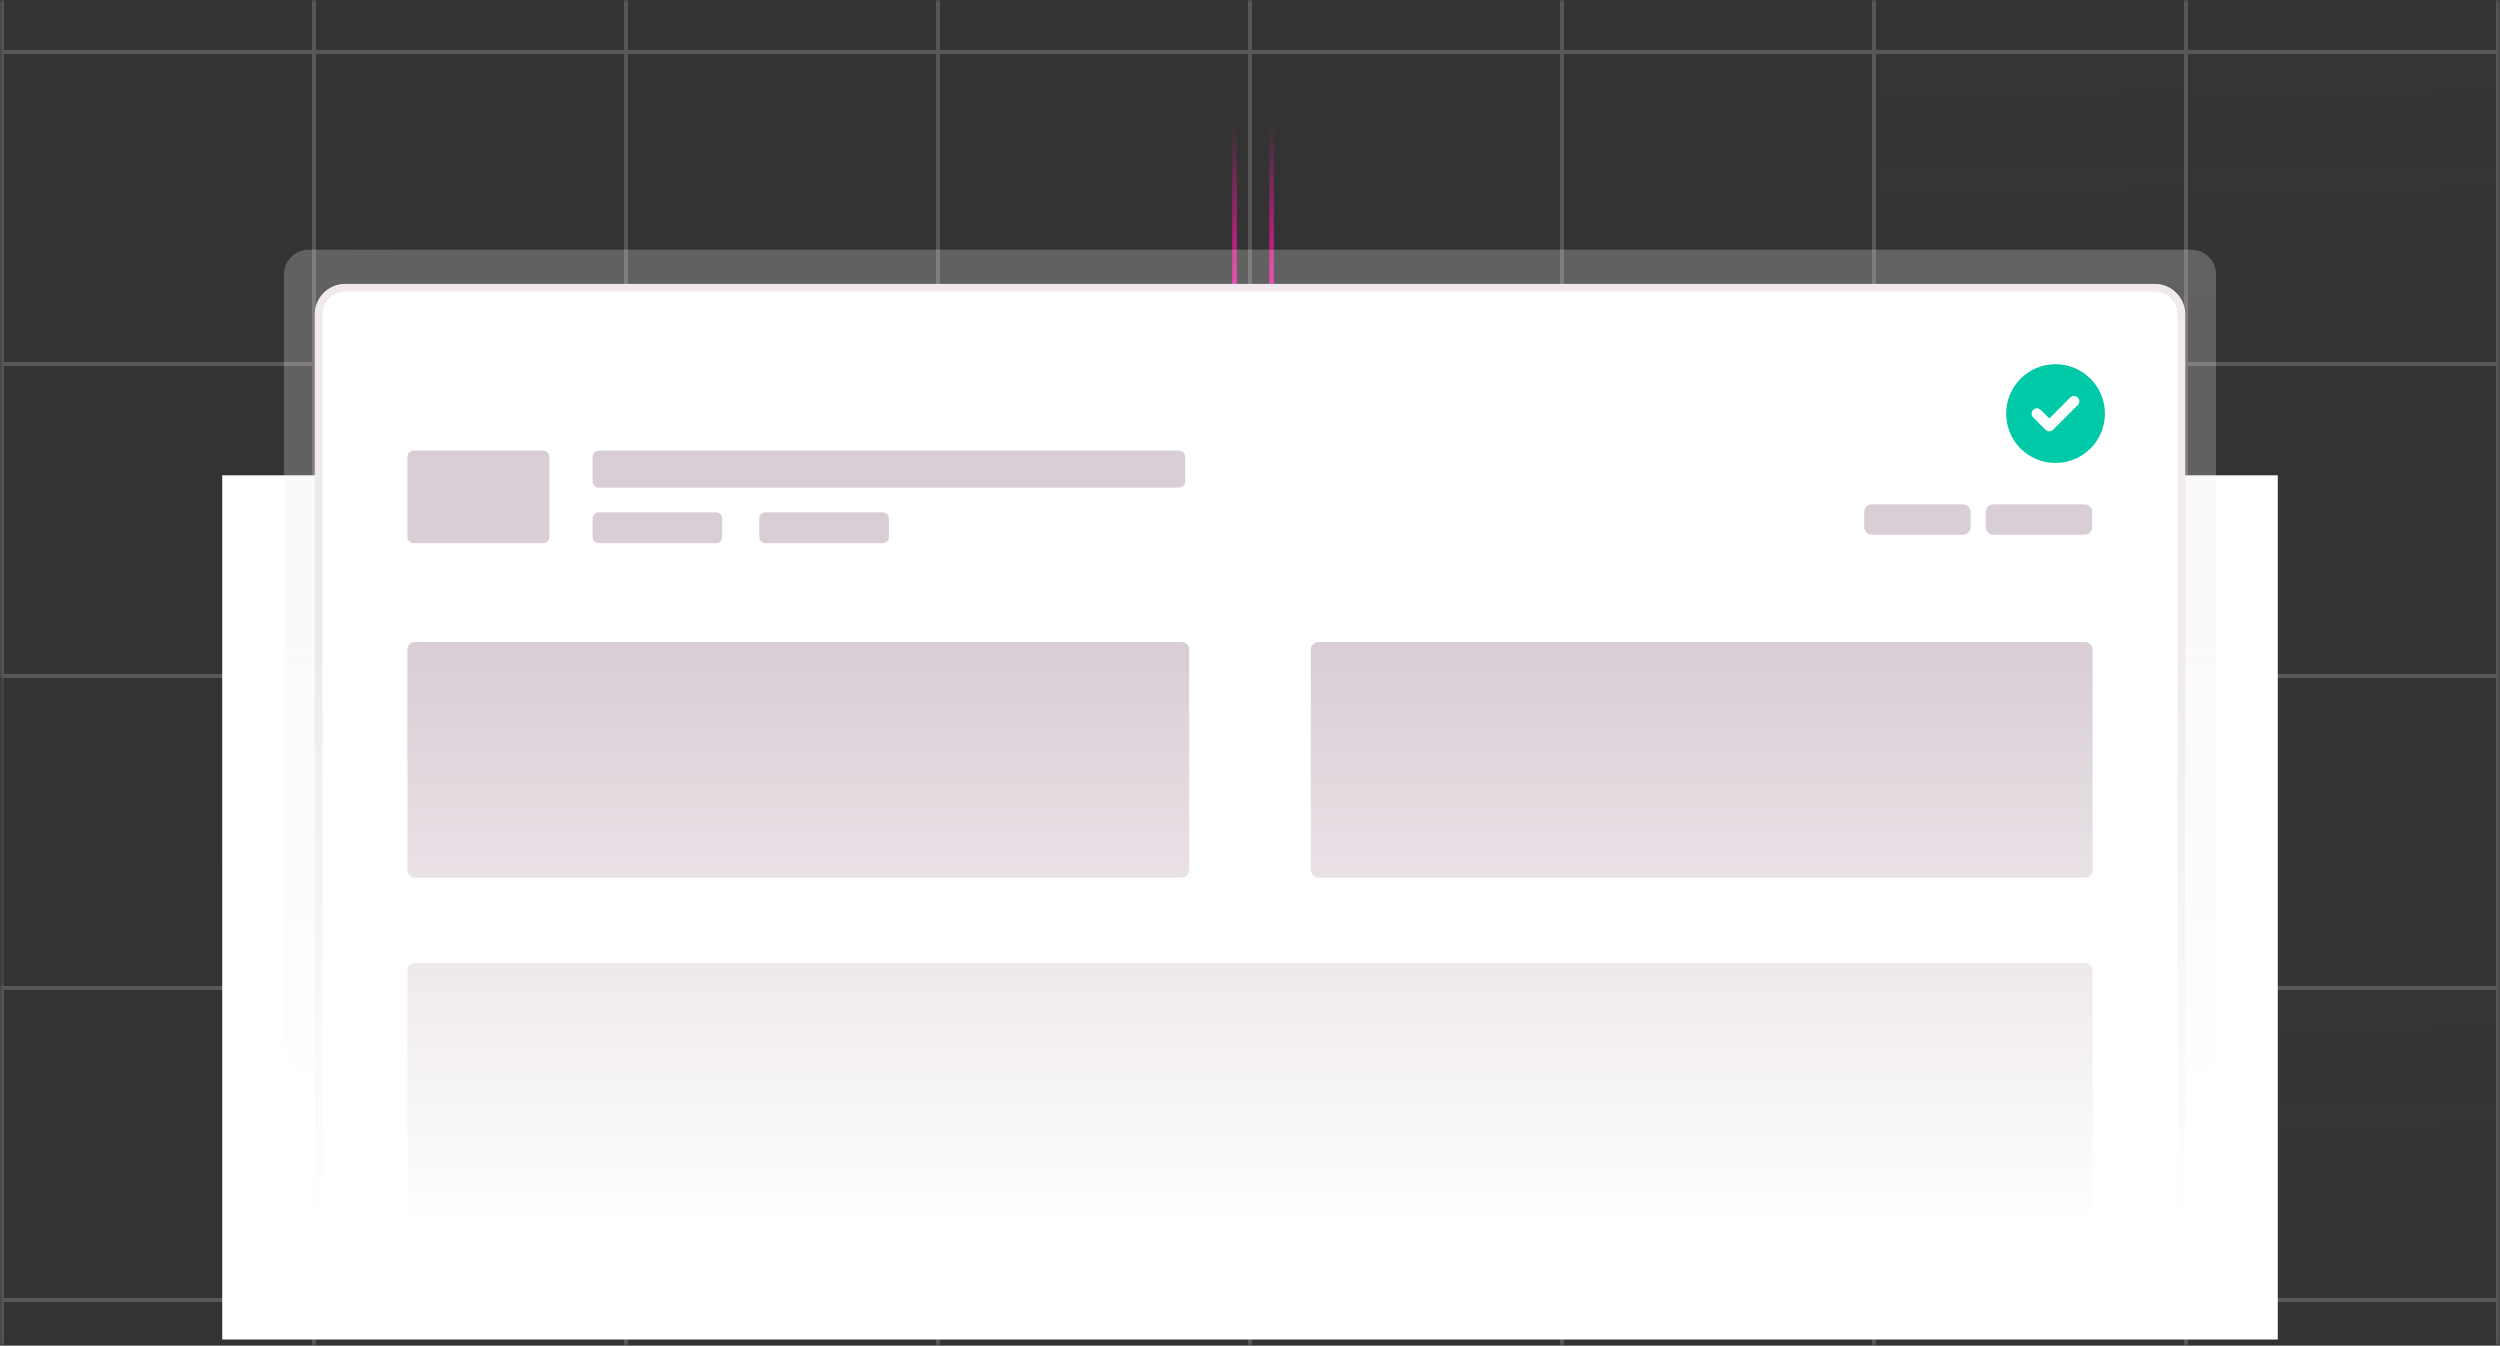 <svg width="405" height="218" viewBox="0 0 405 218" fill="none" xmlns="http://www.w3.org/2000/svg">
<rect x="0" y="0" width="405" height="218" fill="#333333" stroke="none"/>
<g clip-path="url(#clip0_668_443)">
<mask id="mask0_668_443" style="mask-type:alpha" maskUnits="userSpaceOnUse" x="0" y="0" width="405" height="218">
<path d="M405 0H0V218H405V0Z" fill="black"/>
</mask>
<g mask="url(#mask0_668_443)">
<path d="M206 -17.016V48.984" stroke="url(#paint0_linear_668_443)" stroke-width="0.75"/>
<path d="M200 -17.016V48.984" stroke="url(#paint1_linear_668_443)" stroke-width="0.75"/>
<g opacity="0.2">
<path d="M50.865 -42.133H0.32V8.412H50.865V-42.133Z" stroke="#F0EAEE" stroke-width="0.64"/>
<path d="M101.41 -42.133H50.865V8.412H101.41V-42.133Z" stroke="#F0EAEE" stroke-width="0.64"/>
<path d="M151.955 -42.133H101.41V8.412H151.955V-42.133Z" stroke="#F0EAEE" stroke-width="0.64"/>
<path d="M202.5 -42.133H151.955V8.412H202.5V-42.133Z" stroke="#F0EAEE" stroke-width="0.64"/>
<path d="M253.045 -42.133H202.5V8.412H253.045V-42.133Z" stroke="#F0EAEE" stroke-width="0.64"/>
<path d="M303.59 -42.133H253.045V8.412H303.59V-42.133Z" stroke="#F0EAEE" stroke-width="0.64"/>
<path d="M354.135 -42.133H303.59V8.412H354.135V-42.133Z" stroke="#F0EAEE" stroke-width="0.64"/>
<path d="M404.68 -42.133H354.135V8.412H404.68V-42.133Z" stroke="#F0EAEE" stroke-width="0.64"/>
<path d="M50.865 8.414H0.32V58.959H50.865V8.414Z" stroke="#F0EAEE" stroke-width="0.64"/>
<path opacity="0.5" d="M101.41 8.414H50.865V58.959H101.41V8.414Z" fill="url(#paint2_linear_668_443)" stroke="#F0EAEE" stroke-width="0.64"/>
<path d="M151.955 8.414H101.41V58.959H151.955V8.414Z" stroke="#F0EAEE" stroke-width="0.64"/>
<path d="M202.5 8.414H151.955V58.959H202.5V8.414Z" stroke="#F0EAEE" stroke-width="0.64"/>
<path d="M253.045 8.414H202.5V58.959H253.045V8.414Z" stroke="#F0EAEE" stroke-width="0.64"/>
<path d="M303.59 8.414H253.045V58.959H303.59V8.414Z" stroke="#F0EAEE" stroke-width="0.64"/>
<path d="M354.135 8.414H303.59V58.959H354.135V8.414Z" fill="url(#paint3_linear_668_443)" stroke="#F0EAEE" stroke-width="0.64"/>
<path d="M404.68 8.414H354.135V58.959H404.68V8.414Z" fill="url(#paint4_linear_668_443)" stroke="#F0EAEE" stroke-width="0.64"/>
<path d="M50.865 58.961H0.32V109.506H50.865V58.961Z" stroke="#F0EAEE" stroke-width="0.64"/>
<path d="M101.41 58.961H50.865V109.506H101.41V58.961Z" stroke="#F0EAEE" stroke-width="0.64"/>
<path d="M151.955 58.961H101.41V109.506H151.955V58.961Z" stroke="#F0EAEE" stroke-width="0.64"/>
<path d="M202.5 58.961H151.955V109.506H202.5V58.961Z" stroke="#F0EAEE" stroke-width="0.64"/>
<path d="M253.045 58.961H202.5V109.506H253.045V58.961Z" stroke="#F0EAEE" stroke-width="0.64"/>
<path d="M303.59 58.961H253.045V109.506H303.59V58.961Z" stroke="#F0EAEE" stroke-width="0.64"/>
<path d="M354.135 58.961H303.59V109.506H354.135V58.961Z" stroke="#F0EAEE" stroke-width="0.64"/>
<path d="M404.68 58.961H354.135V109.506H404.68V58.961Z" stroke="#F0EAEE" stroke-width="0.64"/>
<path opacity="0.5" d="M50.865 109.5H0.32V160.045H50.865V109.5Z" fill="url(#paint5_linear_668_443)" stroke="#F0EAEE" stroke-width="0.64"/>
<path d="M101.41 109.5H50.865V160.045H101.41V109.5Z" stroke="#F0EAEE" stroke-width="0.64"/>
<path d="M151.955 109.5H101.41V160.045H151.955V109.5Z" stroke="#F0EAEE" stroke-width="0.64"/>
<path d="M202.5 109.5H151.955V160.045H202.5V109.5Z" fill="url(#paint6_linear_668_443)" stroke="#F0EAEE" stroke-width="0.64"/>
<path d="M253.045 109.5H202.5V160.045H253.045V109.5Z" stroke="#F0EAEE" stroke-width="0.64"/>
<path d="M303.59 109.5H253.045V160.045H303.59V109.5Z" fill="url(#paint7_linear_668_443)" stroke="#F0EAEE" stroke-width="0.64"/>
<path d="M354.135 109.5H303.59V160.045H354.135V109.5Z" fill="url(#paint8_linear_668_443)" stroke="#F0EAEE" stroke-width="0.64"/>
<path d="M404.68 109.5H354.135V160.045H404.68V109.5Z" stroke="#F0EAEE" stroke-width="0.64"/>
<path d="M50.865 160.047H0.32V210.592H50.865V160.047Z" stroke="#F0EAEE" stroke-width="0.64"/>
<path d="M101.41 160.047H50.865V210.592H101.41V160.047Z" fill="url(#paint9_linear_668_443)" stroke="#F0EAEE" stroke-width="0.64"/>
<path d="M151.955 160.047H101.41V210.592H151.955V160.047Z" stroke="#F0EAEE" stroke-width="0.64"/>
<path d="M202.5 160.047H151.955V210.592H202.5V160.047Z" stroke="#F0EAEE" stroke-width="0.64"/>
<path d="M253.045 160.047H202.5V210.592H253.045V160.047Z" stroke="#F0EAEE" stroke-width="0.64"/>
<path d="M303.59 160.047H253.045V210.592H303.59V160.047Z" stroke="#F0EAEE" stroke-width="0.64"/>
<path d="M354.135 160.047H303.59V210.592H354.135V160.047Z" stroke="#F0EAEE" stroke-width="0.64"/>
<path d="M404.68 160.047H354.135V210.592H404.68V160.047Z" fill="url(#paint10_linear_668_443)" stroke="#F0EAEE" stroke-width="0.64"/>
<path d="M50.865 210.594H0.32V261.139H50.865V210.594Z" stroke="#F0EAEE" stroke-width="0.64"/>
<path opacity="0.5" d="M101.41 210.594H50.865V261.139H101.41V210.594Z" fill="url(#paint11_linear_668_443)" stroke="#F0EAEE" stroke-width="0.64"/>
<path d="M151.955 210.594H101.41V261.139H151.955V210.594Z" stroke="#F0EAEE" stroke-width="0.64"/>
<path d="M202.5 210.594H151.955V261.139H202.5V210.594Z" stroke="#F0EAEE" stroke-width="0.64"/>
<path d="M253.045 210.594H202.5V261.139H253.045V210.594Z" stroke="#F0EAEE" stroke-width="0.64"/>
<path d="M303.59 210.594H253.045V261.139H303.59V210.594Z" stroke="#F0EAEE" stroke-width="0.64"/>
<path opacity="0.5" d="M354.135 210.594H303.59V261.139H354.135V210.594Z" fill="url(#paint12_linear_668_443)" stroke="#F0EAEE" stroke-width="0.64"/>
<path d="M404.68 210.594H354.135V261.139H404.68V210.594Z" stroke="#F0EAEE" stroke-width="0.64"/>
</g>
<path d="M369 77H36V217H369V77Z" fill="white"/>
<mask id="mask1_668_443" style="mask-type:alpha" maskUnits="userSpaceOnUse" x="39" y="19" width="333" height="205">
<path d="M372 19.453H39V223.453H372V19.453Z" fill="url(#paint13_linear_668_443)"/>
</mask>
<g mask="url(#mask1_668_443)">
<g opacity="0.25">
<path d="M46 44.453C46 42.244 47.791 40.453 50 40.453H355C357.209 40.453 359 42.244 359 44.453V169.453C359 171.662 357.209 173.453 355 173.453H50C47.791 173.453 46 171.662 46 169.453V44.453Z" fill="#F0EAEE"/>
</g>
<mask id="mask2_668_443" style="mask-type:luminance" maskUnits="userSpaceOnUse" x="51" y="46" width="303" height="154">
<path d="M349.075 46H55.925C53.205 46 51 48.205 51 50.925V195.075C51 197.795 53.205 200 55.925 200H349.075C351.795 200 354 197.795 354 195.075V50.925C354 48.205 351.795 46 349.075 46Z" fill="white"/>
</mask>
<g mask="url(#mask2_668_443)">
<path d="M349.075 46H55.925C53.205 46 51 48.205 51 50.925V195.075C51 197.795 53.205 200 55.925 200H349.075C351.795 200 354 197.795 354 195.075V50.925C354 48.205 351.795 46 349.075 46Z" fill="white"/>
<path d="M191.419 104H67.231C66.551 104 66 104.551 66 105.231V140.938C66 141.618 66.551 142.169 67.231 142.169H191.419C192.099 142.169 192.65 141.618 192.65 140.938V105.231C192.65 104.551 192.099 104 191.419 104Z" fill="#DACED6"/>
<path d="M337.769 104H213.581C212.901 104 212.35 104.551 212.35 105.231V140.938C212.35 141.618 212.901 142.169 213.581 142.169H337.769C338.449 142.169 339 141.618 339 140.938V105.231C339 104.551 338.449 104 337.769 104Z" fill="#DACED6"/>
<path d="M337.769 156H67.231C66.551 156 66 156.551 66 157.231V199.094C66 199.774 66.551 200.325 67.231 200.325H337.769C338.449 200.325 339 199.774 339 199.094V157.231C339 156.551 338.449 156 337.769 156Z" fill="#DACED6"/>
<path d="M191 73H97C96.448 73 96 73.448 96 74V78C96 78.552 96.448 79 97 79H191C191.552 79 192 78.552 192 78V74C192 73.448 191.552 73 191 73Z" fill="#DACED6"/>
<path d="M116 83H97C96.448 83 96 83.448 96 84V87C96 87.552 96.448 88 97 88H116C116.552 88 117 87.552 117 87V84C117 83.448 116.552 83 116 83Z" fill="#DACED6"/>
<path d="M143 83H124C123.448 83 123 83.448 123 84V87C123 87.552 123.448 88 124 88H143C143.552 88 144 87.552 144 87V84C144 83.448 143.552 83 143 83Z" fill="#DACED6"/>
<path d="M88 73H67C66.448 73 66 73.448 66 74V87C66 87.552 66.448 88 67 88H88C88.552 88 89 87.552 89 87V74C89 73.448 88.552 73 88 73Z" fill="#DACED6"/>
<path d="M337.706 81.703H322.931C322.251 81.703 321.7 82.254 321.7 82.934V85.397C321.7 86.077 322.251 86.628 322.931 86.628H337.706C338.386 86.628 338.938 86.077 338.938 85.397V82.934C338.938 82.254 338.386 81.703 337.706 81.703Z" fill="#DACED6"/>
<path d="M318.006 81.703H303.231C302.551 81.703 302 82.254 302 82.934V85.397C302 86.077 302.551 86.628 303.231 86.628H318.006C318.686 86.628 319.237 86.077 319.237 85.397V82.934C319.237 82.254 318.686 81.703 318.006 81.703Z" fill="#DACED6"/>
</g>
<path d="M349.075 46.617H55.925C53.545 46.617 51.616 48.547 51.616 50.927V195.077C51.616 197.457 53.545 199.386 55.925 199.386H349.075C351.455 199.386 353.385 197.457 353.385 195.077V50.927C353.385 48.547 351.455 46.617 349.075 46.617Z" stroke="#F0EAEE" stroke-width="1.231"/>
<path d="M325 67C325 62.594 328.562 59 333 59C337.406 59 341 62.594 341 67C341 71.438 337.406 75 333 75C328.562 75 325 71.438 325 67ZM336.594 65.625C336.938 65.281 336.938 64.75 336.594 64.406C336.25 64.062 335.719 64.062 335.375 64.406L332 67.781L330.594 66.406C330.25 66.062 329.719 66.062 329.375 66.406C329.031 66.75 329.031 67.281 329.375 67.625L331.375 69.625C331.719 69.969 332.25 69.969 332.594 69.625L336.594 65.625Z" fill="#00C9A7"/>
</g>
</g>
</g>
<defs>
<linearGradient id="paint0_linear_668_443" x1="207" y1="46.005" x2="207" y2="8.005" gradientUnits="userSpaceOnUse">
<stop stop-color="#E91898"/>
<stop offset="0.681" stop-color="#E91898" stop-opacity="0"/>
</linearGradient>
<linearGradient id="paint1_linear_668_443" x1="201" y1="46.005" x2="201" y2="8.005" gradientUnits="userSpaceOnUse">
<stop stop-color="#E91898"/>
<stop offset="0.681" stop-color="#E91898" stop-opacity="0"/>
</linearGradient>
<linearGradient id="paint2_linear_668_443" x1="78.5" y1="-7.496" x2="80" y2="68.504" gradientUnits="userSpaceOnUse">
<stop stop-color="#9CB6ED" stop-opacity="0.11"/>
<stop offset="0.821" stop-color="#BDADB8" stop-opacity="0"/>
</linearGradient>
<linearGradient id="paint3_linear_668_443" x1="331.225" y1="-7.496" x2="332.725" y2="68.504" gradientUnits="userSpaceOnUse">
<stop stop-color="#9CB6ED" stop-opacity="0.11"/>
<stop offset="0.821" stop-color="#BDADB8" stop-opacity="0"/>
</linearGradient>
<linearGradient id="paint4_linear_668_443" x1="381.77" y1="-7.496" x2="383.27" y2="68.504" gradientUnits="userSpaceOnUse">
<stop stop-color="#9CB6ED" stop-opacity="0.11"/>
<stop offset="0.821" stop-color="#BDADB8" stop-opacity="0"/>
</linearGradient>
<linearGradient id="paint5_linear_668_443" x1="27.955" y1="93.59" x2="29.455" y2="169.59" gradientUnits="userSpaceOnUse">
<stop stop-color="#9CB6ED" stop-opacity="0.11"/>
<stop offset="0.821" stop-color="#BDADB8" stop-opacity="0"/>
</linearGradient>
<linearGradient id="paint6_linear_668_443" x1="179.59" y1="93.59" x2="181.09" y2="169.59" gradientUnits="userSpaceOnUse">
<stop stop-color="#9CB6ED" stop-opacity="0.11"/>
<stop offset="0.821" stop-color="#BDADB8" stop-opacity="0"/>
</linearGradient>
<linearGradient id="paint7_linear_668_443" x1="280.68" y1="93.59" x2="282.18" y2="169.59" gradientUnits="userSpaceOnUse">
<stop stop-color="#9CB6ED" stop-opacity="0.11"/>
<stop offset="0.821" stop-color="#BDADB8" stop-opacity="0"/>
</linearGradient>
<linearGradient id="paint8_linear_668_443" x1="331.225" y1="93.59" x2="332.725" y2="169.59" gradientUnits="userSpaceOnUse">
<stop stop-color="#9CB6ED" stop-opacity="0.11"/>
<stop offset="0.821" stop-color="#BDADB8" stop-opacity="0"/>
</linearGradient>
<linearGradient id="paint9_linear_668_443" x1="78.5" y1="144.137" x2="80" y2="220.137" gradientUnits="userSpaceOnUse">
<stop stop-color="#9CB6ED" stop-opacity="0.11"/>
<stop offset="0.821" stop-color="#BDADB8" stop-opacity="0"/>
</linearGradient>
<linearGradient id="paint10_linear_668_443" x1="381.77" y1="144.137" x2="383.27" y2="220.137" gradientUnits="userSpaceOnUse">
<stop stop-color="#9CB6ED" stop-opacity="0.11"/>
<stop offset="0.821" stop-color="#BDADB8" stop-opacity="0"/>
</linearGradient>
<linearGradient id="paint11_linear_668_443" x1="78.5" y1="194.684" x2="80" y2="270.684" gradientUnits="userSpaceOnUse">
<stop stop-color="#9CB6ED" stop-opacity="0.11"/>
<stop offset="0.821" stop-color="#BDADB8" stop-opacity="0"/>
</linearGradient>
<linearGradient id="paint12_linear_668_443" x1="331.225" y1="194.684" x2="332.725" y2="270.684" gradientUnits="userSpaceOnUse">
<stop stop-color="#9CB6ED" stop-opacity="0.11"/>
<stop offset="0.821" stop-color="#BDADB8" stop-opacity="0"/>
</linearGradient>
<linearGradient id="paint13_linear_668_443" x1="205.5" y1="19.453" x2="205.5" y2="223.453" gradientUnits="userSpaceOnUse">
<stop offset="0.423" stop-color="#D9D9D9"/>
<stop offset="0.877" stop-color="#D9D9D9" stop-opacity="0"/>
</linearGradient>
<clipPath id="clip0_668_443">
<rect width="405" height="218" fill="white"/>
</clipPath>
</defs>
</svg>
